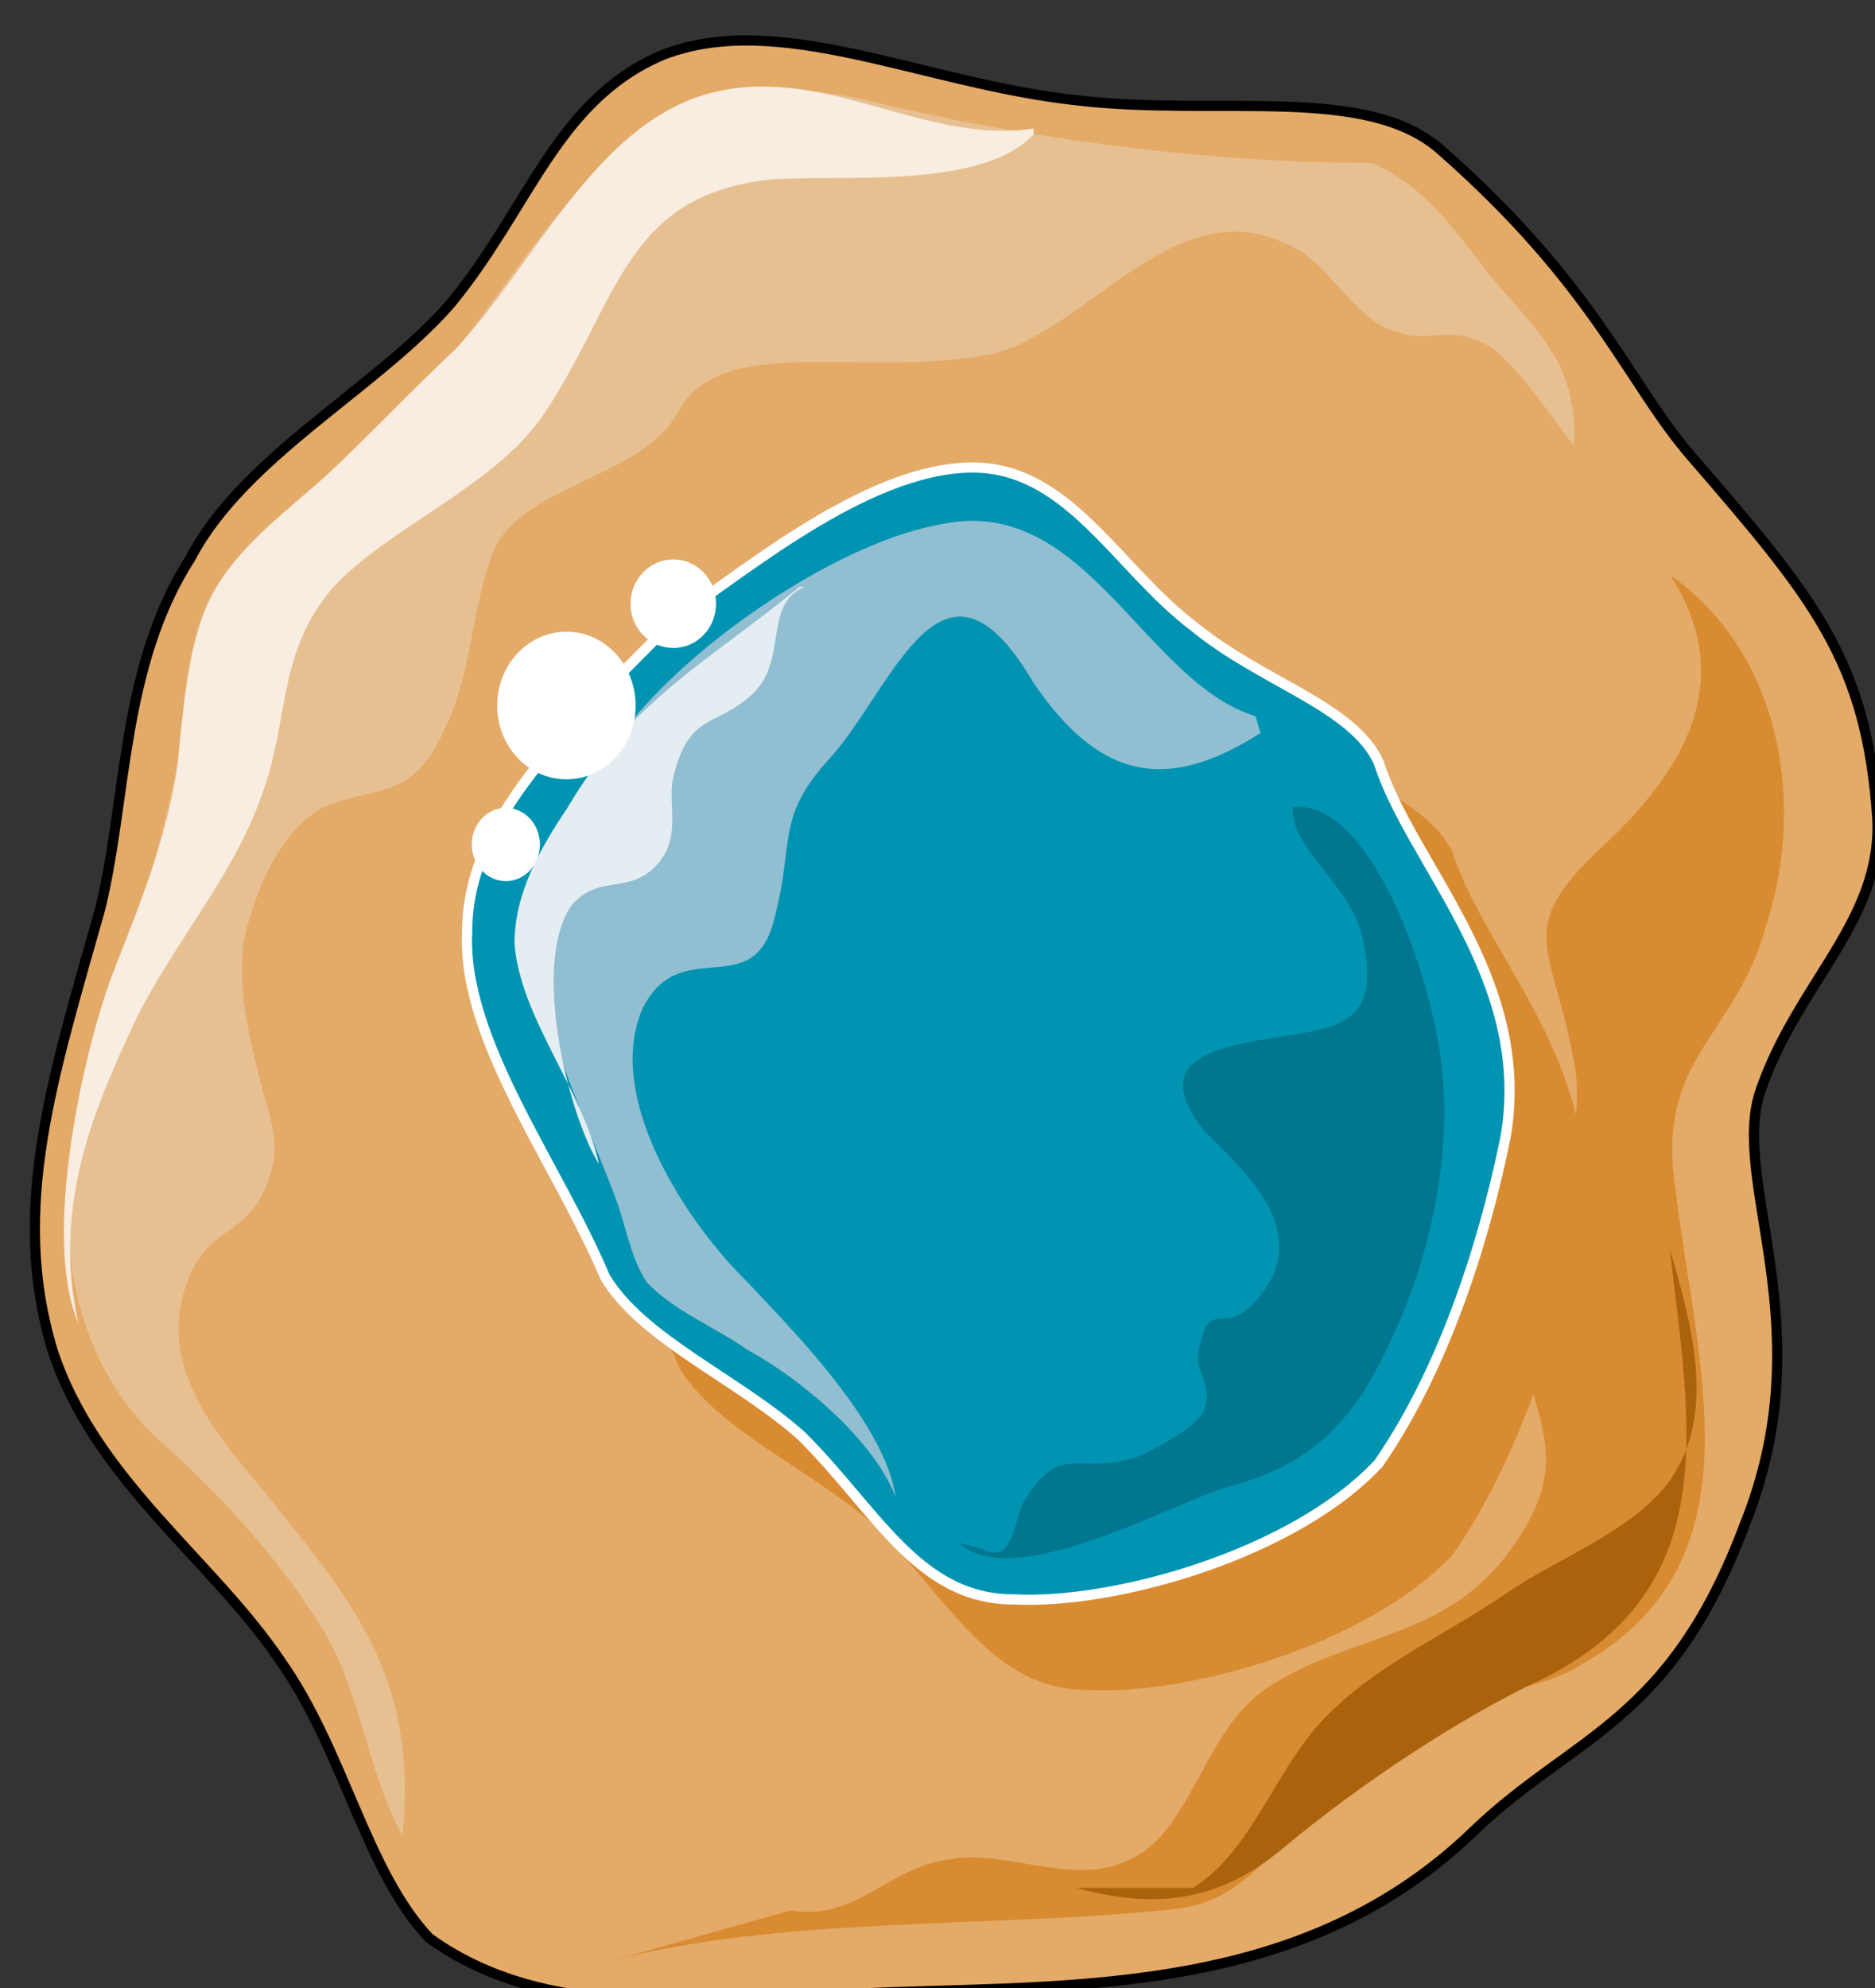 <svg xmlns="http://www.w3.org/2000/svg" version="1.0" viewBox="0 0 147.288 156.132"><rect x="0" y="0" width="147.288" height="156.132" fill="#333333" stroke="none"/><defs><clipPath clipPathUnits="userSpaceOnUse" id="a"><path d="M1.599 2.159h147.11v156.225H1.6z"/></clipPath></defs><path clip-path="url(#a)" d="M84.549 7.875C72.476 6.556 61.203.76 52.049 4.317c-8.355 3.558-10.434 11.993-16.67 19.549-5.837 6.675-16.27 11.992-20.428 19.987-5.437 8.435-4.997 19.069-7.076 27.504C4.118 84.709.76 94.902 4.118 106.016c3.317 10.194 12.512 16.43 17.909 24.425 4.997 7.076 6.676 16.43 11.673 21.747 9.154 6.636 21.267 4.877 32.5 4.437 16.27-.88 35.418.88 49.61-12.872 7.915-7.556 15.39-8.435 21.227-23.986 6.276-15.55-1.24-27.063 1.28-34.179 2.917-8.435 9.553-13.312 9.154-21.307-.84-12.432-4.997-17.31-14.592-28.423-4.996-5.756-7.475-13.312-19.588-23.985-5.836-5.317-17.51-2.679-28.742-3.998z" fill="#e4aa68" fill-rule="evenodd" fill-opacity="1" stroke="none"/><path d="M42.534 80.351c-.44 8.435 7.076 18.19 10.834 27.064 2.918 4.877 10.393 7.995 15.39 12.432 5.837 5.797 9.155 12.873 16.67 12.873 7.915.44 22.067-3.558 28.703-10.634 5.836-8.435 8.755-19.548 9.994-25.784 2.079-12.433-7.476-21.307-9.994-29.303-2.079-4.437-9.155-6.196-14.551-10.633-5.837-4.437-9.595-11.993-16.67-12.433-8.315-.48-18.31 7.996-23.706 11.513-8.755 8.915-16.67 15.99-16.67 24.905z" fill="#d88b31" fill-rule="evenodd" fill-opacity="1" stroke="none"/><path d="M36.698 73.156c-.44 8.475 7.075 18.229 10.833 27.143 2.918 4.877 10.394 7.995 15.39 12.433 5.837 5.756 9.155 12.872 16.67 12.872 7.916.44 22.067-3.558 28.703-10.674 5.837-8.435 8.755-19.548 9.994-25.744 2.08-12.472-7.475-21.347-9.994-29.342-2.078-4.438-9.154-6.236-14.55-10.674-5.837-4.437-9.595-11.993-16.67-12.432-8.316-.48-18.31 7.995-23.706 11.553-8.755 8.874-16.67 15.99-16.67 24.865z" fill="#0094b2" fill-rule="evenodd" fill-opacity="1" stroke="none"/><path d="M107.415 12.792c-13.352 0-28.343-2.198-39.136-4.877-11.673-2.678-18.35.88-25.825 10.674-3.757 4.877-7.075 10.194-11.673 14.191-3.757 3.998-8.754 7.116-12.472 11.553-4.198 4.437-3.358 11.073-4.597 16.87-2.08 9.314-4.997 17.75-7.476 27.064-2.118 8.874-.44 18.228 5.797 24.425 4.597 3.997 9.594 9.314 12.912 14.63 3.358 4.918 3.758 11.554 6.676 16.87 1.24-12.872-4.158-18.628-11.233-27.503-3.358-3.997-7.916-9.314-5.837-15.55 1.68-5.317 4.997-3.558 6.676-8.875.8-2.638 0-4.437-.84-7.555-.839-3.558-1.678-6.636-1.279-10.634.84-3.997 2.919-8.875 6.277-10.673 4.157-1.76 7.075-.44 9.554-6.197 2.079-3.997 2.079-9.314 3.758-13.751 2.078-5.357 11.672-5.797 14.59-11.114 3.319-6.236 14.152-2.678 24.146-4.437 7.476-1.32 14.551-12.872 23.306-8.875 3.758 1.32 5.437 6.197 9.154 7.076 2.519.92 4.158-.88 7.516 1.36 2.478 2.198 4.157 4.876 6.236 7.555.4-7.556-4.157-9.794-7.915-15.111-2.479-3.118-4.158-5.317-7.915-7.116z" fill="#e7c092" fill-rule="evenodd" fill-opacity="1" stroke="none"/><path d="M81.19 10.094c-8.734 1.34-16.67-5.337-25.844-2.659-8.754 2.659-13.331 13.332-19.588 20.008-3.338 3.118-6.656 6.656-9.994 9.774-2.918 2.679-6.676 5.337-8.754 8.895-2.099 3.558-2.499 8.455-2.919 12.453-.42 5.776-2.918 11.992-5.016 17.329-2.499 6.236-5.837 21.347-2.919 28.003-2.078-9.334 1.26-16.89 4.597-24.005 2.919-5.777 7.496-11.114 9.595-16.89 2.498-6.216 1.239-11.553 5.836-16.89 4.577-4.897 12.912-7.995 16.67-13.792 5.836-8.874 6.256-16.89 17.51-18.209 5.416-.46 16.67.88 20.827-3.557z" fill="#f8ede0" fill-rule="evenodd" fill-opacity="1" stroke="none"/><path d="M99.02 57.565c-7.036 4.477-12.432 4.038-17.87-3.997-7.035-11.993-10.793 0-15.79 5.796-4.557 4.877-2.878 6.676-4.557 12.872-1.679 6.676-7.475.92-10.394 7.116-2.918 7.116 3.758 16.91 8.315 21.347 3.758 3.998 10.794 11.113 11.633 16.87-1.679-4.438-7.475-9.315-11.633-11.553-2.478-1.76-5.836-3.078-7.915-5.317-1.239-1.799-1.639-4.437-2.478-6.676-1.68-4.437-3.758-8.875-4.997-13.312-2.918-10.673 0-16.47 6.236-24.025 5.397-6.676 16.63-14.232 24.545-15.55 11.193-2.24 15.79 12.432 24.505 15.11z" fill="#91bed1" fill-rule="evenodd" fill-opacity="1" stroke="none"/><path d="M75.354 121.167c4.198 3.997 16.67-3.119 21.227-4.438 6.676-1.759 9.994-5.356 12.913-11.992 2.918-6.237 4.557-14.272 3.757-20.908-.44-5.357-4.997-20.947-11.673-20.467-.4 3.078 4.598 6.196 5.437 10.233 1.64 7.116-2.119 7.116-7.515 7.996-5.397.879-8.715 2.238-4.997 7.115 2.518 2.679 8.754 7.556 4.597 12.912-2.918 3.998-4.158-.44-4.997 4.877 0 1.8 1.24 2.24.4 4.438-.84 1.359-4.158 3.118-5.397 3.558-4.597 1.359-5.836-1.32-8.755 3.557-.8 1.8-.8 4.917-3.318 3.558z" fill="#00768f" fill-rule="evenodd" fill-opacity="1" stroke="none"/><path d="M62.802 46.092c-7.056 5.797-13.272 8.895-18.229 17.35-2.079 3.098-4.157 6.656-4.157 10.653.42 5.777 5.396 11.553 6.635 17.33-2.478-3.998-5.376-15.99-2.078-20.428 2.078-2.239 4.157-.9 6.216-2.678 2.498-2.22 1.26-4.877 1.659-7.116 1.24-5.317 3.318-3.998 6.216-6.656 2.898-2.658.84-7.116 4.138-8.455z" fill="#e4edf2" fill-rule="evenodd" fill-opacity="1" stroke="none"/><path d="M47.931 154.027c12.912-3.518 29.982-2.639 43.334-3.998 6.636-.44 7.075-3.998 13.312-7.995 2.918-2.199 5.836-5.757 9.154-7.516 3.358-1.798 7.516-1.798 10.834-3.997 13.751-7.995 8.754-23.106 7.075-36.898-1.679-10.633 4.597-11.952 7.076-20.867 3.318-10.194.84-21.747-7.476-27.543 5.397 8.474.8 15.55-5.436 21.347-7.076 6.636-3.718 7.555-2.079 17.31 1.24 7.994-4.997 11.112-4.557 18.228 0 8.435 5.397 11.513-.44 19.508-4.997 7.116-12.472 6.676-18.749 10.674-5.396 3.118-6.236 11.553-11.233 13.751-4.157 2.24-9.994-.879-14.151 0-4.557.48-7.476 4.918-12.473 3.998z" fill="#d88b31" fill-rule="evenodd" fill-opacity="1" stroke="none"/><path d="M84.549 148.27c4.997 1.32 10.433 1.76 16.23-3.118 5.836-4.877 13.752-10.194 20.428-13.312 14.111-7.116 11.632-19.548 9.954-33.78 1.678 5.797 3.757 12.913 0 18.23-2.879 3.997-9.155 6.236-12.873 8.874-4.597 3.118-9.594 5.357-13.312 8.875-4.597 3.997-6.276 11.113-11.273 14.231z" fill="#aa620c" fill-rule="evenodd" fill-opacity="1" stroke="none"/><path clip-path="url(#a)" d="M84.549 7.875C72.476 6.556 61.203.76 52.049 4.317c-8.355 3.558-10.434 11.993-16.67 19.549-5.837 6.675-16.27 11.992-20.428 19.987-5.437 8.435-4.997 19.069-7.076 27.504C4.118 84.709.76 94.902 4.118 106.016c3.317 10.194 12.512 16.43 17.909 24.425 4.997 7.076 6.676 16.43 11.673 21.747 9.154 6.636 21.267 4.877 32.5 4.437 16.27-.88 35.418.88 49.61-12.872 7.915-7.556 15.39-8.435 21.227-23.986 6.276-15.55-1.24-27.063 1.28-34.179 2.917-8.435 9.553-13.312 9.154-21.307-.84-12.432-4.997-17.31-14.592-28.423-4.996-5.756-7.475-13.312-19.588-23.985-5.836-5.317-17.51-2.679-28.742-3.998" fill="none" stroke="#000" stroke-width=".8px" stroke-linecap="round" stroke-linejoin="round" stroke-miterlimit="4" stroke-dasharray="none" stroke-opacity="1"/><path d="M36.698 73.156c-.44 8.475 7.075 18.229 10.833 27.143 2.918 4.877 10.394 7.995 15.39 12.433 5.837 5.756 9.155 12.872 16.67 12.872 7.916.44 22.067-3.558 28.703-10.674 5.837-8.435 8.755-19.548 9.994-25.744 2.08-12.472-7.475-21.347-9.994-29.342-2.078-4.438-9.154-6.236-14.55-10.674-5.837-4.437-9.595-11.993-16.67-12.432-8.316-.48-18.31 7.995-23.706 11.553-8.755 8.874-16.67 15.99-16.67 24.865" fill="none" stroke="#fff" stroke-width=".8px" stroke-linecap="round" stroke-linejoin="round" stroke-miterlimit="4" stroke-dasharray="none" stroke-opacity="1"/><path d="M39.056 55.406c0-3.198 2.439-5.796 5.437-5.796 3.018 0 5.437 2.598 5.437 5.796 0 3.218-2.419 5.797-5.437 5.797-2.998 0-5.437-2.579-5.437-5.797zM49.53 47.411c0-1.919 1.52-3.478 3.358-3.478 1.859 0 3.358 1.56 3.358 3.478 0 1.94-1.5 3.478-3.358 3.478-1.839 0-3.358-1.539-3.358-3.478zM37.058 66.32c0-1.58 1.199-2.878 2.678-2.878 1.479 0 2.678 1.299 2.678 2.878 0 1.599-1.199 2.878-2.678 2.878-1.48 0-2.678-1.28-2.678-2.878z" fill="#fff" fill-rule="evenodd" fill-opacity="1" stroke="none"/></svg>